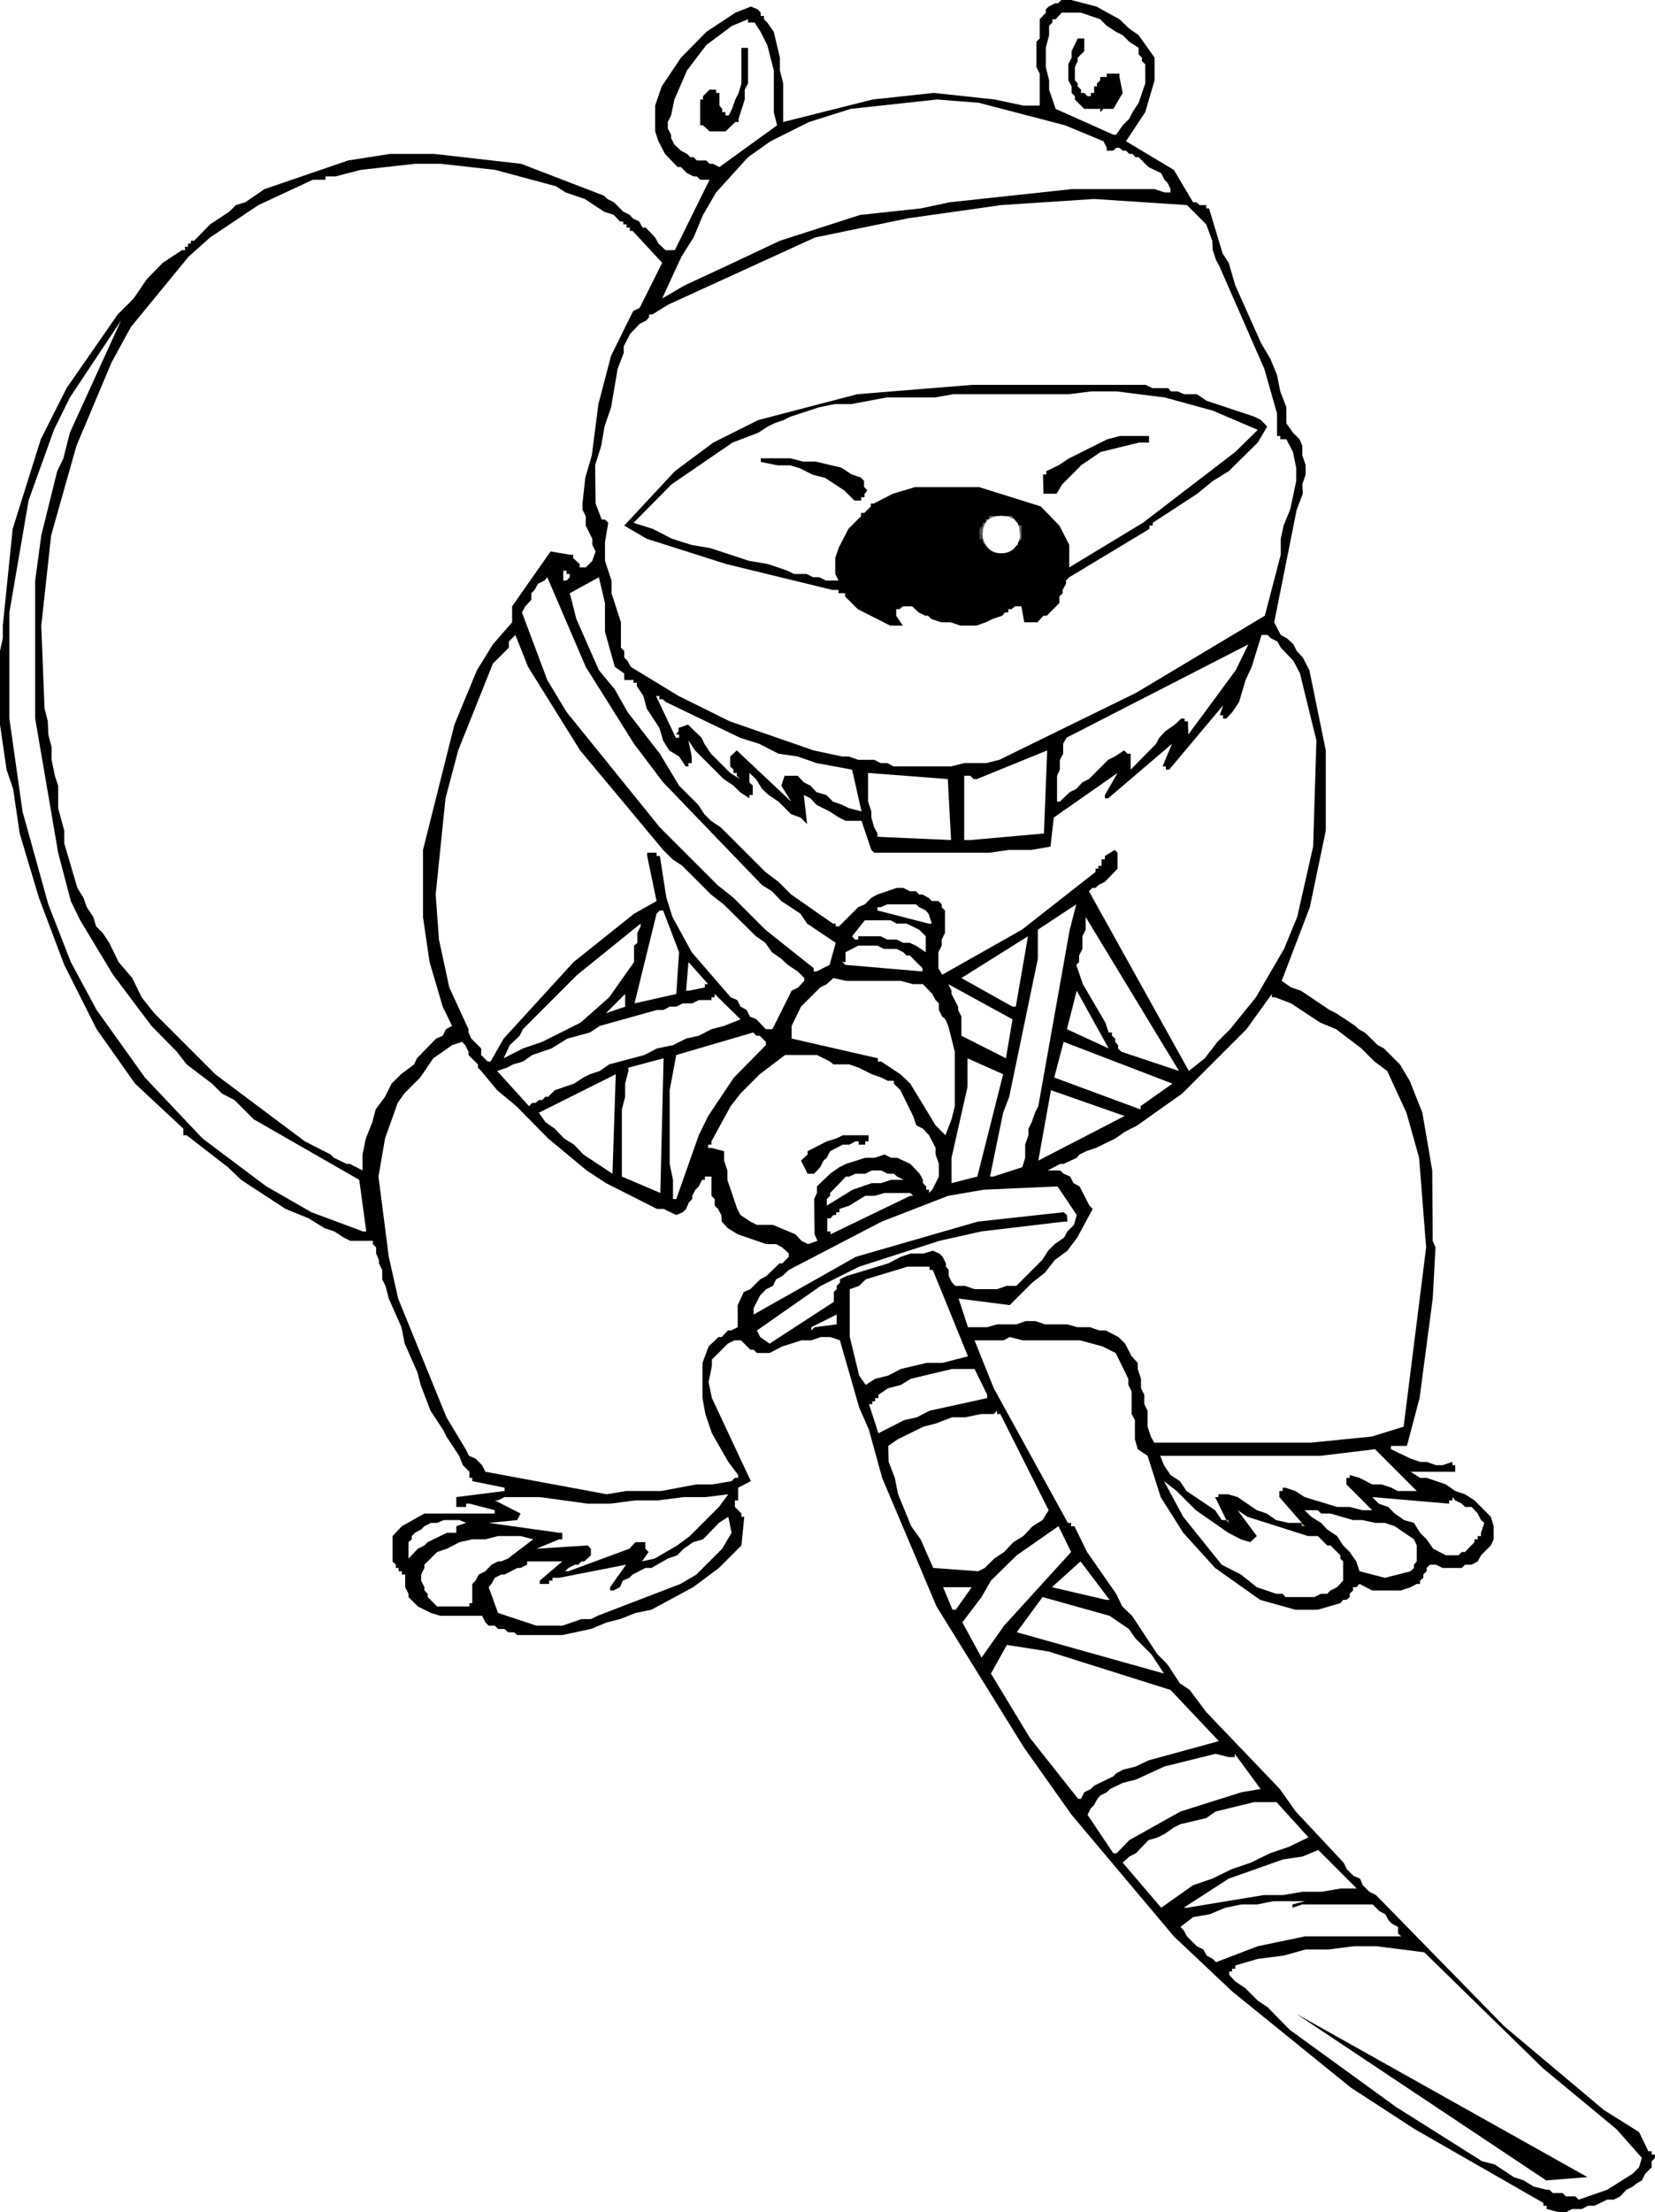 <?xml version="1.0" encoding="UTF-8" standalone="no"?>
<svg xmlns:xlink="http://www.w3.org/1999/xlink" height="235.7px" width="176.45px" xmlns="http://www.w3.org/2000/svg">
  <g transform="matrix(1.0, 0.0, 0.0, 1.0, -109.25, -22.25)">
    <path d="M243.7 67.0 L244.35 67.7 243.35 69.4 240.25 72.45 238.55 73.5 236.9 74.85 232.15 77.95 232.15 78.25 231.8 78.25 231.8 78.6 223.25 83.75 222.9 84.1 222.9 84.45 222.55 85.1 222.55 85.45 222.2 85.8 222.2 86.5 220.85 87.85 220.5 87.85 219.85 88.55 218.45 88.55 218.15 86.85 217.45 86.85 217.1 87.15 216.75 87.15 216.75 87.5 216.4 87.5 216.1 87.85 215.05 88.2 214.35 88.55 213.35 88.9 211.65 88.9 210.6 88.55 209.6 88.55 208.55 88.2 208.2 87.85 207.9 87.85 207.2 87.5 206.5 86.85 205.5 86.85 205.15 87.15 204.8 87.15 204.8 87.85 205.5 88.9 204.15 88.9 200.7 87.15 199.35 85.8 199.35 85.45 198.65 85.45 198.65 85.1 198.0 85.1 186.7 82.35 178.2 79.65 175.8 78.25 181.2 72.45 185.3 69.4 190.1 67.0 200.65 64.25 212.95 63.25 231.4 63.25 232.1 63.6 233.8 63.6 234.1 63.95 234.8 63.95 235.5 64.25 236.85 64.25 237.9 64.95 243.0 66.65 243.7 67.0 M243.7 58.8 L244.7 60.5 245.4 62.2 245.75 63.95 246.4 65.65 246.4 67.35 247.1 68.35 247.8 69.05 248.1 69.75 248.1 70.75 248.45 71.8 248.45 72.8 248.1 73.85 248.15 74.85 247.5 76.55 245.1 88.55 245.8 89.9 246.45 90.25 247.15 90.9 247.5 91.6 248.15 92.3 248.85 93.65 250.6 102.2 250.6 110.75 248.9 118.9 245.9 126.75 246.9 127.45 247.95 127.8 251.0 129.85 251.7 130.2 253.75 131.55 254.1 131.9 254.75 132.25 256.15 133.6 256.8 133.95 258.5 135.65 259.55 137.4 260.9 140.8 261.95 146.95 262.0 154.45 262.3 155.15 262.0 160.6 260.6 171.2 259.25 176.3 257.55 176.3 257.55 176.65 259.65 177.65 260.65 178.0 261.35 178.0 262.35 178.35 263.05 178.35 264.1 178.0 264.1 178.35 264.4 178.35 264.4 179.05 259.65 179.05 260.65 179.7 261.35 179.7 263.4 180.4 264.4 181.1 265.45 181.45 266.45 182.1 268.2 183.85 268.5 184.85 268.5 186.25 268.2 186.9 267.15 187.95 266.8 188.6 266.15 188.95 265.45 188.95 265.1 189.3 263.05 189.3 262.35 188.95 261.7 188.95 261.35 189.3 261.35 189.65 261.0 190.0 261.0 190.35 260.65 190.65 260.65 191.0 260.3 191.0 259.65 191.35 258.6 191.7 255.55 191.7 254.2 191.0 253.85 191.35 253.5 191.35 253.5 191.7 253.15 192.05 253.15 192.4 252.8 192.7 252.45 192.7 252.15 193.05 249.75 193.75 247.35 193.75 243.6 192.7 238.8 189.3 235.4 185.55 233.0 181.75 231.6 177.35 230.55 176.65 230.25 175.6 230.25 173.55 229.9 172.9 229.9 170.5 229.55 169.8 229.55 169.15 228.2 166.4 226.8 165.7 224.4 165.05 218.3 165.05 216.9 164.7 216.25 165.05 213.15 165.05 215.2 170.15 223.1 184.5 223.45 184.5 223.45 184.85 223.8 184.85 225.15 187.6 228.25 192.05 228.9 193.4 229.95 194.4 232.65 198.5 233.7 199.55 235.05 201.6 236.1 202.3 237.85 204.65 245.7 212.85 247.4 215.25 252.5 220.7 252.85 221.4 253.55 222.1 254.25 222.4 254.55 223.1 255.25 223.8 255.95 224.15 269.65 238.15 280.25 247.05 284.0 249.4 285.0 251.45 285.35 251.45 285.35 251.8 285.7 251.8 285.7 252.15 285.35 252.5 285.35 253.15 284.65 253.85 284.3 254.55 283.7 254.9 283.35 255.2 282.65 255.55 282.0 256.25 281.3 256.6 280.6 256.6 279.25 257.25 278.55 257.25 277.9 257.6 276.85 257.6 276.2 257.95 275.5 257.95 274.15 257.6 274.15 257.25 273.8 257.25 273.8 256.95 260.1 249.1 253.25 244.65 240.6 234.4 234.4 228.55 223.5 215.6 218.4 208.4 209.1 193.4 203.3 179.7 201.9 174.6 200.85 172.2 198.8 165.05 197.8 164.7 196.75 164.7 195.75 165.05 194.7 165.05 192.65 165.7 191.3 166.4 189.95 166.4 189.6 166.05 189.25 166.05 188.25 165.05 187.55 165.05 186.85 165.4 185.15 167.1 185.15 167.75 184.8 169.5 185.15 171.2 189.3 180.05 187.95 180.75 187.95 182.1 187.6 182.1 187.6 182.8 188.3 183.5 188.3 183.85 188.6 183.85 188.3 186.9 185.9 189.3 183.15 191.35 178.7 193.75 177.0 194.1 175.35 194.75 173.95 195.1 172.25 195.8 169.2 196.45 164.4 196.45 164.05 196.15 163.4 196.15 163.05 195.8 162.35 195.8 162.0 195.45 161.35 195.45 161.0 195.1 160.65 194.4 156.2 194.4 155.2 194.1 153.8 193.4 152.8 192.4 152.8 192.05 152.45 191.35 152.45 190.0 152.1 190.0 152.1 189.65 151.75 189.65 151.75 189.3 151.45 189.3 151.45 188.95 151.1 188.6 151.1 185.9 152.1 184.85 154.5 183.5 162.0 183.5 162.0 183.15 159.3 182.45 158.95 182.45 158.95 182.8 157.9 182.8 157.9 181.75 163.05 181.1 163.05 180.75 159.6 180.05 159.6 179.7 159.3 179.7 159.3 179.05 158.6 178.35 158.2 177.35 156.85 175.3 156.5 174.6 155.15 172.55 154.1 169.8 153.75 168.45 152.4 165.4 152.05 163.65 150.7 160.6 150.35 159.25 150.0 158.55 150.0 157.55 149.65 156.85 149.65 156.5 149.35 155.8 149.35 155.15 149.0 154.8 149.0 154.45 146.6 154.45 145.9 154.1 144.9 153.45 143.85 153.1 142.15 152.05 139.7 151.05 134.95 147.95 133.55 146.6 129.15 143.2 128.8 143.2 128.8 142.5 123.65 137.7 119.55 131.9 116.1 125.05 113.4 117.9 111.35 111.05 110.65 106.3 109.95 104.25 109.25 99.45 109.25 91.6 109.55 90.25 109.55 88.9 110.6 78.6 113.6 69.05 116.35 63.6 121.8 55.75 123.5 54.05 124.9 52.0 126.6 50.25 128.65 48.9 129.0 48.9 128.95 48.55 129.3 48.55 129.3 48.2 129.6 48.2 129.6 47.9 129.95 47.9 131.65 46.15 133.7 44.8 134.4 44.1 135.4 43.8 137.45 42.4 146.35 39.35 150.8 38.65 155.55 38.65 164.8 39.7 173.65 43.1 174.0 43.45 174.7 43.8 175.7 44.8 176.4 45.15 176.7 45.5 177.4 45.85 177.75 46.5 178.1 46.5 179.1 47.55 179.45 48.2 180.2 48.9 181.2 48.9 184.9 41.4 183.9 41.4 183.55 41.05 183.2 41.05 182.5 40.7 181.85 40.05 181.5 40.05 180.15 38.65 179.45 37.3 179.1 36.25 179.1 33.5 179.8 31.45 181.85 28.4 184.55 25.65 187.65 23.6 189.3 22.95 190.05 23.25 190.35 23.6 190.35 23.95 190.7 23.95 190.7 24.3 191.05 24.65 191.75 25.65 192.4 28.4 192.4 29.75 192.75 31.15 192.75 35.25 202.3 32.85 208.8 32.15 215.3 32.85 218.35 33.5 220.1 33.5 220.1 30.1 219.75 29.4 219.75 26.7 220.1 26.35 220.1 24.3 220.75 23.6 220.75 23.25 221.05 22.95 221.75 22.6 222.05 22.6 222.4 22.25 223.45 22.25 226.15 22.95 228.6 24.3 229.65 25.3 230.65 26.0 232.35 28.4 232.35 30.8 231.35 34.2 229.3 37.3 234.4 40.35 236.45 43.8 236.8 43.8 237.15 44.1 237.85 44.1 237.85 44.45 238.15 44.45 239.6 49.25 240.25 50.25 240.95 52.65 243.7 58.8 M245.4 68.7 L245.4 66.3 244.05 61.55 239.25 50.6 238.9 49.95 238.55 48.9 238.5 47.9 237.85 46.15 235.8 44.1 225.9 43.45 216.0 44.1 206.1 45.5 196.15 47.55 180.5 54.7 178.8 55.75 178.45 55.75 178.45 56.05 178.15 56.4 177.45 56.75 176.45 57.8 175.75 59.15 175.75 59.85 175.1 61.55 174.4 65.65 173.7 67.7 173.35 69.75 172.7 71.8 172.75 75.9 173.4 77.6 173.75 77.6 174.1 77.95 173.75 80.0 173.75 82.0 174.45 84.1 174.45 85.45 175.45 88.55 175.45 91.25 175.8 91.6 175.8 92.3 176.15 92.65 176.5 93.3 181.6 96.4 187.05 99.1 196.0 102.2 199.05 102.85 199.75 102.85 200.75 103.2 202.45 103.2 203.15 103.55 203.85 103.55 204.5 103.9 210.65 103.9 212.05 103.55 214.4 103.55 215.8 103.2 230.4 96.05 244.1 87.85 245.8 81.35 245.8 79.65 246.1 78.25 246.8 76.55 247.45 73.5 247.45 72.1 247.1 70.4 246.4 69.05 245.75 69.05 245.75 68.7 245.4 68.7 M243.75 89.9 L242.7 93.3 242.05 94.7 241.35 97.05 240.65 98.1 240.0 98.8 239.65 98.8 239.65 98.45 239.3 98.45 239.65 97.4 233.9 104.25 233.55 104.25 233.55 103.9 233.2 103.9 234.2 101.5 227.4 107.3 227.05 107.3 227.05 106.95 228.4 104.6 221.6 109.35 221.25 112.45 219.2 112.8 216.8 112.8 214.75 113.1 202.45 113.1 202.15 112.8 201.1 109.7 199.4 109.7 198.7 109.35 197.7 108.7 196.3 108.0 195.65 107.3 194.95 106.95 195.3 110.05 194.6 109.35 193.6 109.0 192.25 107.65 191.2 106.95 190.5 106.3 189.85 105.25 189.15 104.6 189.15 105.6 189.5 105.95 189.5 106.95 189.15 106.95 189.15 107.3 188.15 106.65 187.45 105.95 186.4 105.25 183.35 102.2 182.65 101.15 183.0 102.85 183.0 103.55 182.65 103.55 182.65 103.9 182.35 103.9 181.65 102.85 180.6 102.2 179.95 101.15 179.55 99.8 178.2 97.75 177.85 96.4 177.15 95.35 177.15 95.0 176.8 95.0 176.8 94.7 175.8 94.7 175.8 94.0 174.8 93.3 173.75 89.55 173.75 86.5 173.1 83.75 170.0 85.45 170.7 88.2 173.1 93.65 174.8 95.7 176.15 98.1 179.6 102.55 181.65 105.95 183.7 108.0 184.35 109.0 185.05 109.7 186.1 110.4 190.85 115.15 192.25 116.2 193.6 117.55 198.05 120.65 198.35 120.65 198.35 120.95 198.7 120.95 200.75 118.9 201.45 118.6 202.15 117.9 202.8 117.55 204.85 116.85 205.55 116.85 206.25 117.2 206.9 117.2 207.25 117.55 207.6 117.55 208.25 117.9 208.6 118.25 209.3 118.25 209.65 118.6 209.65 118.9 210.0 119.25 210.0 121.65 209.65 122.35 209.65 123.0 209.3 123.7 209.3 125.4 209.7 126.1 218.2 121.3 226.05 115.15 226.05 114.8 226.35 114.8 226.35 114.5 226.7 114.5 226.7 113.8 227.05 113.8 227.05 113.45 228.1 112.8 228.4 113.1 228.4 114.8 227.05 116.2 226.35 116.55 226.05 116.85 225.7 116.85 225.35 117.2 236.0 136.35 237.7 135.0 239.05 133.25 240.4 131.9 243.15 128.5 246.15 123.35 247.55 119.95 249.25 112.45 249.6 101.15 247.85 94.0 247.15 92.65 245.8 91.25 245.45 90.6 244.75 90.25 244.4 89.9 243.75 89.9 M224.5 23.6 L222.45 23.6 221.8 24.3 221.45 24.3 221.45 24.65 221.1 25.0 221.1 26.0 220.75 27.35 220.75 29.4 221.1 30.8 221.1 31.8 221.8 33.85 227.95 36.6 228.25 36.6 228.95 35.6 229.65 34.9 230.0 34.2 230.65 33.2 231.35 31.15 231.35 29.1 231.0 28.75 231.0 28.4 230.65 28.05 230.65 27.35 229.65 26.7 228.95 26.0 228.25 25.65 227.25 25.0 226.55 24.3 224.5 23.6 M210.5 43.8 L223.5 42.4 232.35 42.4 233.4 42.75 234.05 42.75 234.05 42.4 233.75 41.75 233.4 41.4 233.05 40.7 231.7 40.05 230.65 39.0 230.3 39.0 230.0 38.65 229.65 38.65 229.3 38.3 228.95 38.3 228.6 38.0 228.25 38.0 227.95 38.3 227.25 38.3 227.25 38.0 226.9 37.3 222.8 35.6 213.6 33.2 209.15 32.85 199.95 33.85 195.5 35.25 191.4 37.3 189.0 39.0 185.6 42.75 184.2 45.15 183.2 47.55 181.9 49.6 179.85 54.05 182.25 52.65 Q187.35 50.3 192.4 47.9 L200.95 45.15 207.45 44.45 210.5 43.8 M228.6 30.1 L228.6 30.45 228.95 32.15 227.95 33.85 226.9 33.85 226.55 34.2 226.55 33.85 224.85 33.85 223.85 32.85 223.85 32.5 223.5 32.15 223.5 31.45 223.15 30.8 223.15 29.1 223.5 28.4 223.5 27.7 224.15 26.35 224.85 26.35 224.85 27.7 224.15 28.4 224.15 28.75 223.85 29.4 223.85 30.8 224.15 31.15 224.15 31.45 224.5 31.8 224.5 32.15 224.85 32.15 225.2 32.5 225.55 32.5 225.55 32.15 225.9 32.15 225.9 31.45 226.2 31.45 226.2 31.15 226.55 30.8 226.55 30.45 227.25 30.45 227.25 30.1 228.6 30.1 M189.0 24.3 L187.3 25.0 184.55 27.05 182.5 29.75 181.15 32.85 180.8 34.55 180.45 35.25 180.45 35.95 180.8 36.6 180.8 36.95 181.15 37.65 181.85 38.3 182.5 38.65 182.85 39.0 183.2 39.0 183.55 39.35 184.55 39.35 184.9 39.7 185.25 39.7 185.95 40.05 192.1 35.6 191.75 34.2 191.75 29.75 191.05 27.05 190.35 25.65 189.7 24.65 189.0 24.65 189.0 24.3 M162.05 40.35 L156.25 39.7 153.5 39.7 147.7 40.35 145.0 41.05 143.95 41.05 143.95 41.4 142.6 41.4 136.8 44.1 131.65 47.55 129.35 49.6 123.2 57.1 121.15 60.85 117.4 69.75 114.7 79.3 113.65 88.9 114.0 97.75 114.35 99.1 114.4 100.5 114.75 101.85 114.75 103.2 115.1 104.9 115.45 105.95 115.45 108.35 116.1 110.75 116.1 112.1 117.5 116.85 118.15 117.9 118.5 118.9 119.2 119.95 119.5 120.95 120.2 121.65 120.9 122.7 121.9 124.75 123.35 126.45 124.35 128.5 125.7 130.2 132.2 136.7 141.75 143.85 144.5 145.25 144.85 145.6 146.2 146.25 146.55 146.25 147.9 146.95 147.9 145.25 148.25 143.55 148.95 141.8 149.3 140.45 150.3 139.1 151.0 137.7 152.0 136.7 153.4 135.65 153.7 135.0 155.75 132.9 156.45 132.6 156.8 131.9 157.45 131.55 156.45 129.5 155.05 124.75 154.35 119.95 154.35 112.8 157.7 99.45 160.1 93.65 161.8 90.9 163.85 88.55 163.85 86.85 167.95 81.0 170.0 81.35 170.35 81.35 170.35 81.7 171.05 82.35 171.05 82.7 171.7 82.7 172.4 82.0 172.75 81.0 172.4 80.3 172.4 79.65 171.7 78.25 171.7 77.25 171.35 76.55 171.35 75.9 171.65 73.15 172.35 70.75 173.05 65.3 174.4 60.15 176.75 55.4 177.45 55.05 179.85 50.25 176.7 46.85 176.4 46.85 176.4 46.5 176.05 46.5 176.05 46.15 175.7 46.15 175.7 45.85 175.35 45.85 174.7 45.15 173.65 44.8 171.6 43.45 169.55 42.75 168.55 42.1 162.05 40.35 M188.3 27.35 L189.0 27.35 189.0 31.15 188.65 31.8 188.65 32.85 188.0 34.9 188.0 35.25 187.65 35.25 186.6 36.25 184.9 36.25 184.2 35.6 183.9 35.6 183.9 32.85 184.2 32.85 184.2 32.5 184.9 31.8 185.6 31.8 185.6 32.15 185.95 32.15 185.95 33.5 186.25 33.85 186.25 34.2 186.6 34.2 186.6 34.55 186.95 34.55 187.3 33.85 187.65 32.85 188.0 32.15 188.3 31.15 188.3 27.35 M187.35 69.4 L180.85 73.85 176.8 77.95 178.85 78.6 180.9 79.65 182.95 80.3 185.0 80.65 189.1 82.0 191.15 82.35 193.2 83.05 193.9 83.4 195.25 83.4 195.95 83.75 196.6 83.75 197.3 84.1 198.65 84.1 198.3 83.4 198.3 81.7 198.65 80.65 199.7 78.6 201.05 77.25 201.05 76.9 201.4 76.9 202.1 76.2 202.1 75.9 202.4 75.9 204.45 74.85 206.8 74.15 213.65 74.15 220.2 76.2 222.2 78.25 223.25 80.3 223.25 82.7 231.1 77.95 240.95 70.4 243.35 68.05 238.55 66.0 233.45 64.6 228.3 63.95 225.6 63.95 223.2 64.25 210.9 64.25 208.85 64.6 203.75 64.6 200.0 65.3 198.25 65.3 196.55 65.65 193.5 66.65 192.8 67.0 191.8 67.35 191.1 67.7 190.1 68.35 187.35 69.4 M190.4 71.45 L190.4 71.1 193.5 71.1 194.85 71.45 196.2 71.45 198.95 72.1 200.0 72.8 201.0 73.15 201.35 73.5 201.35 74.15 201.7 74.5 201.4 74.85 201.4 75.2 201.05 75.2 201.05 75.55 200.35 75.55 199.3 74.5 197.25 73.15 195.9 72.8 194.5 72.1 193.5 71.8 192.15 71.8 190.4 71.45 M166.25 85.1 L165.9 85.45 165.9 86.15 165.25 86.85 164.9 87.5 167.6 94.7 169.65 98.1 179.6 110.4 185.75 116.55 187.45 117.9 190.85 121.3 196.0 125.4 196.0 125.75 196.3 125.75 197.7 125.05 198.35 122.7 195.3 120.65 194.6 119.6 192.55 118.25 191.55 117.2 190.5 116.55 179.95 105.6 176.85 101.5 171.7 93.3 167.6 83.75 167.3 84.1 166.6 84.45 166.25 85.1 M169.65 83.4 L169.65 83.05 169.3 83.05 169.3 84.1 169.65 84.1 170.0 83.75 170.0 83.4 169.65 83.4 M164.2 89.9 L163.5 90.6 163.5 91.25 161.8 92.95 158.1 102.2 156.75 107.3 155.7 117.55 156.05 122.35 157.15 127.45 159.2 131.9 159.2 132.25 159.5 132.9 160.55 133.95 160.55 134.65 161.25 135.35 161.55 135.35 162.95 132.9 170.4 124.75 176.85 119.6 179.25 118.25 178.25 113.45 178.25 113.1 179.25 113.1 179.25 113.45 179.6 113.45 180.3 117.9 180.95 119.95 183.0 123.7 187.15 128.5 187.85 128.8 188.2 129.5 188.85 129.85 189.2 130.55 189.9 130.85 190.9 131.9 191.6 131.9 193.65 127.8 194.35 127.45 195.0 126.75 195.0 126.45 194.3 125.75 193.25 125.05 192.55 124.4 191.55 123.7 190.85 122.7 189.85 122.0 186.4 118.6 185.05 117.55 182.0 114.5 180.95 113.8 179.95 112.8 171.1 102.2 165.55 93.3 164.2 89.9 M179.55 96.75 L179.55 96.4 179.2 96.4 181.3 100.85 181.65 100.85 181.65 100.5 181.3 100.5 181.6 100.15 181.6 99.8 182.6 99.45 184.05 100.85 184.35 101.5 185.05 102.55 187.1 104.6 188.15 105.25 187.8 104.9 187.8 104.6 187.45 104.6 187.45 104.25 187.1 103.9 187.1 102.85 187.8 102.2 193.6 107.65 192.55 105.95 192.9 104.9 194.3 104.9 194.95 105.6 195.65 105.95 196.3 106.65 197.35 106.95 198.05 107.65 199.05 108.0 199.75 108.35 201.1 108.7 200.1 104.25 196.3 103.55 194.3 102.85 192.25 102.55 190.2 101.5 188.15 100.85 180.25 97.05 179.9 96.75 179.55 96.75 M226.6 70.4 L224.55 71.8 222.5 73.85 221.9 74.85 220.5 74.85 220.45 72.8 220.8 72.8 220.8 72.45 222.15 71.8 223.2 71.1 227.3 69.05 228.65 68.7 231.75 68.7 231.75 69.4 230.7 69.4 226.6 70.4 M217.8 78.15 L217.8 77.95 217.7 77.95 217.45 77.65 217.45 77.6 217.1 77.25 216.75 77.25 216.6 77.25 216.0 77.2 215.4 77.25 215.05 77.25 214.7 77.25 214.7 77.55 214.6 77.6 214.35 77.6 214.35 77.9 214.3 77.95 214.05 77.95 214.05 78.25 213.7 78.6 213.7 78.95 213.7 79.65 214.05 79.65 214.05 80.0 214.3 80.25 Q214.85 81.2 216.0 81.2 217.05 81.2 217.6 80.4 L217.7 80.3 217.8 80.3 217.8 80.05 217.85 79.95 218.15 79.65 218.15 79.3 218.15 78.6 218.15 78.25 217.85 78.25 217.8 78.15 M235.55 98.8 L235.55 99.1 235.9 99.1 235.95 100.5 241.0 93.65 242.35 90.9 222.95 100.85 222.6 101.5 222.6 102.55 222.25 103.2 222.25 104.25 221.95 104.9 221.95 107.65 222.25 107.65 223.3 106.65 224.0 106.3 224.65 105.6 225.35 105.25 227.4 103.2 228.1 102.85 229.1 102.2 229.45 102.55 229.8 102.55 229.8 104.25 232.5 101.5 232.85 100.85 233.5 100.15 234.5 99.45 235.2 98.8 235.55 98.8 M224.65 123.35 L224.3 124.05 224.3 124.75 224.0 125.05 224.7 127.1 227.1 131.2 227.45 132.25 227.8 132.25 227.8 132.6 228.15 132.9 228.15 133.25 228.45 133.6 228.45 133.95 228.8 134.3 234.95 136.35 225.0 119.95 225.0 121.3 224.65 122.0 224.65 123.35 M224.0 118.6 L219.9 121.3 219.9 124.4 216.85 139.1 216.2 140.8 214.8 147.6 215.15 147.6 218.25 146.6 218.55 145.6 218.55 144.2 218.9 143.2 218.9 142.5 219.25 141.8 219.6 140.8 219.95 140.1 223.3 121.3 224.0 118.6 M213.05 105.25 L212.7 104.9 212.05 104.9 212.05 111.75 212.7 111.75 220.55 111.05 220.9 102.2 213.4 105.25 213.05 105.25 M206.9 118.6 L203.85 118.6 203.15 118.9 202.8 118.9 202.8 119.25 208.25 120.65 208.6 120.65 208.25 119.6 207.95 119.25 207.25 118.9 206.9 118.6 M204.2 120.3 L201.45 120.3 200.1 122.0 200.4 122.35 200.75 122.35 200.75 122.0 203.15 122.0 203.85 122.35 204.85 122.35 205.55 122.7 206.25 122.7 206.9 123.0 207.95 123.7 207.95 122.0 207.25 121.3 205.9 120.65 204.85 120.65 204.2 120.3 M203.5 123.35 L202.8 123.0 200.75 123.0 199.4 123.7 199.4 124.75 199.05 124.75 199.4 125.05 207.6 125.75 207.6 125.4 206.25 124.05 205.9 124.05 205.55 123.7 204.85 123.35 203.5 123.35 M210.65 111.75 L210.3 105.25 201.8 104.6 201.8 107.65 202.15 108.7 202.15 109.35 202.45 110.4 202.8 111.05 202.8 111.4 210.65 111.75 M217.2 130.85 L210.35 127.1 210.7 127.8 210.7 128.15 211.4 129.5 211.4 129.85 211.75 130.55 211.75 132.6 216.5 135.0 217.2 130.85 M217.55 129.5 L218.85 122.0 211.75 126.45 217.2 129.5 217.55 129.5 M208.65 128.15 L207.65 127.1 206.6 127.1 205.25 126.75 199.45 126.75 198.1 126.45 197.4 127.1 196.7 127.45 194.65 129.5 193.65 131.55 193.65 132.9 202.85 135.0 202.85 135.35 203.2 135.35 205.25 136.7 206.3 137.7 209.0 142.15 210.05 143.2 210.7 141.5 211.05 140.1 211.05 134.3 210.35 131.55 210.05 130.85 209.7 130.55 209.35 129.85 209.35 129.15 209.0 128.8 208.65 128.15 M206.6 141.15 L205.25 138.4 204.55 137.7 204.55 137.4 203.9 137.4 203.2 137.05 202.2 136.7 200.8 136.0 199.8 135.65 198.1 135.65 197.75 135.35 196.35 134.65 192.95 134.65 190.25 136.7 188.2 138.75 187.15 140.1 185.1 143.85 185.1 144.2 184.75 144.2 184.75 144.55 185.1 144.55 186.45 144.9 186.45 145.9 186.8 146.95 186.8 147.95 187.85 151.05 188.2 151.7 189.25 152.4 189.95 152.75 191.65 152.75 194.05 153.75 194.7 154.45 195.4 154.8 196.4 154.45 196.1 153.75 196.05 150.0 196.35 149.35 196.35 148.65 197.75 147.3 198.75 146.6 199.45 146.25 201.5 145.6 202.5 145.6 203.55 145.25 204.25 145.6 204.9 145.6 206.3 146.25 207.3 147.3 207.65 147.95 207.65 148.3 208.0 148.65 208.0 149.0 208.3 149.0 208.3 149.35 208.65 149.0 209.35 147.6 209.35 146.25 209.0 145.25 209.0 144.55 208.3 143.2 207.65 142.5 206.95 142.15 206.6 141.15 M203.9 147.3 L203.2 146.95 202.2 146.95 201.5 147.3 200.45 147.3 199.8 147.6 199.45 147.6 197.75 149.35 197.75 149.65 197.4 150.0 197.4 150.7 200.15 149.0 202.2 148.3 203.2 148.3 204.25 147.95 205.6 147.95 204.9 147.6 204.55 147.3 203.9 147.3 M210.7 148.3 L213.45 147.6 216.2 136.7 212.4 135.0 212.4 138.05 210.7 145.6 210.7 148.3 M222.3 146.25 L220.95 146.95 222.3 146.95 222.65 147.3 223.35 147.6 223.7 148.3 224.35 148.65 225.4 150.7 225.75 151.05 224.1 154.1 223.05 155.5 221.7 156.5 220.65 157.85 219.3 158.9 216.9 161.3 211.45 160.6 212.45 163.65 214.5 163.65 215.55 163.35 217.6 163.35 218.6 163.0 219.65 163.0 220.65 163.35 223.05 163.35 224.1 163.65 225.45 163.65 226.45 164.0 227.15 164.0 228.5 164.7 229.2 165.4 229.9 166.75 230.55 167.45 230.55 168.1 230.9 169.15 230.9 170.15 231.25 170.85 231.25 171.85 231.6 172.55 231.6 174.25 231.95 175.3 232.3 175.95 249.0 175.95 255.5 175.3 258.9 174.25 261.3 155.15 260.55 145.6 259.2 140.8 257.15 136.35 255.8 135.35 254.4 133.95 251.7 131.9 250.0 131.2 246.9 129.15 245.2 128.5 244.85 128.5 244.85 128.15 242.15 131.9 235.3 138.75 230.5 142.15 229.15 142.85 228.15 143.55 226.1 144.55 225.05 144.9 224.35 145.25 224.05 145.6 222.65 146.25 222.3 146.25 M219.95 145.9 L229.15 141.15 221.3 138.4 219.95 145.9 M221.65 137.05 L230.85 140.45 230.85 140.1 234.25 137.7 222.65 133.25 221.65 137.05 M227.45 133.95 L224.05 127.8 223.0 131.9 227.45 133.95 M177.55 120.95 L177.55 120.65 170.8 126.1 165.0 131.9 164.65 132.6 163.6 133.6 162.95 135.0 165.0 133.95 167.05 133.25 171.15 131.2 174.2 128.5 176.85 124.75 176.85 123.0 177.2 122.7 177.2 121.65 177.55 120.95 M179.95 119.25 L179.6 119.25 179.25 119.6 176.9 129.15 181.35 128.15 181.65 123.7 179.95 119.25 M179.3 129.85 L173.2 131.55 172.15 132.25 169.75 132.9 168.05 133.95 166.0 134.65 165.0 135.35 163.95 135.65 163.3 136.0 162.25 136.35 165.65 140.1 166.0 139.75 166.35 139.75 166.7 139.45 167.05 139.45 167.4 139.1 167.7 139.1 168.4 138.4 170.45 137.7 171.45 137.05 172.15 136.7 173.2 136.35 174.2 135.65 177.95 134.65 179.3 133.95 181.0 133.6 182.4 132.9 183.75 132.6 185.1 131.9 186.45 131.55 188.2 130.85 185.45 128.15 185.45 128.5 185.1 128.5 185.1 128.8 183.75 128.8 183.05 129.15 182.05 129.15 181.35 129.5 180.65 129.5 180.0 129.85 179.3 129.85 M175.9 128.15 L173.85 130.2 175.9 129.5 175.9 128.15 M176.25 136.0 L176.25 136.35 175.9 137.7 175.9 139.1 175.55 140.45 175.55 147.6 179.65 149.35 180.0 135.0 176.25 136.0 M162.25 138.4 L160.55 136.35 160.2 136.0 160.2 135.65 159.2 134.65 159.2 134.3 158.85 133.6 158.5 133.25 157.45 133.6 155.45 135.0 154.05 137.05 152.35 138.75 151.65 139.75 150.3 143.55 149.6 147.6 150.7 156.15 151.7 160.6 156.85 173.25 158.9 176.65 159.25 177.35 159.95 177.65 160.65 178.35 161.0 179.05 173.95 181.45 176.0 181.1 179.75 181.1 183.5 180.4 185.2 180.4 187.25 180.05 187.6 179.7 187.95 179.7 187.95 179.4 186.9 178.0 185.15 174.95 184.45 172.9 184.15 171.2 184.15 167.45 184.8 165.7 185.85 164.7 186.2 164.7 186.85 164.0 187.2 164.0 187.9 163.65 187.9 161.3 188.55 159.9 189.25 159.6 190.3 158.55 190.95 158.2 192.35 156.85 192.65 156.85 193.35 156.15 193.35 155.8 192.65 155.15 192.0 154.8 190.95 154.8 187.9 153.75 186.85 153.1 186.2 152.4 186.15 151.7 185.8 151.05 185.45 150.7 185.45 150.0 185.1 149.65 185.1 147.6 184.4 147.6 184.4 147.95 184.1 147.95 183.75 148.65 183.4 149.0 183.05 149.65 183.05 150.0 182.7 150.35 182.4 151.05 182.05 151.4 181.35 151.7 180.0 151.05 179.3 151.05 173.85 148.3 171.8 146.95 167.7 143.55 164.3 140.1 162.25 138.4 M169.4 143.55 L170.45 144.2 171.45 145.25 174.55 147.3 174.9 136.7 166.7 140.8 167.4 141.8 168.4 142.5 169.4 143.55 M180.65 146.25 L181.0 147.95 181.0 150.0 181.35 150.0 183.75 143.2 184.75 141.15 187.5 137.05 190.9 133.6 190.9 133.25 190.25 132.6 189.9 132.6 189.55 132.25 181.35 134.65 180.65 138.4 180.65 146.25 M184.75 127.1 L182.65 124.75 182.4 127.8 182.7 127.8 184.4 127.45 184.4 127.1 184.75 127.1 M195.35 145.25 L195.35 144.9 197.4 143.85 198.4 143.55 199.1 143.2 201.85 143.2 201.85 143.85 201.5 143.85 201.5 144.2 200.8 144.2 200.8 143.85 200.45 143.85 199.8 144.2 199.1 144.2 197.75 144.9 197.4 145.6 197.05 145.9 196.7 146.6 196.05 147.3 195.35 147.3 194.65 145.9 195.35 145.25 M198.4 151.4 L198.4 151.7 198.1 151.7 197.8 152.05 197.45 152.05 197.45 153.45 197.8 153.45 197.8 153.75 206.3 149.65 206.6 149.65 206.3 149.35 203.55 149.35 202.5 149.65 201.5 149.65 199.8 150.7 198.75 151.05 198.75 151.4 198.4 151.4 M192.65 158.2 L192.0 158.55 191.65 159.25 190.95 159.6 190.3 160.25 189.6 161.6 189.6 162.3 200.5 156.15 213.5 152.4 222.65 151.4 223.0 151.7 223.05 152.4 222.7 152.4 213.85 153.45 209.4 154.45 200.85 157.2 196.75 159.25 189.95 164.0 190.3 164.7 191.3 165.4 198.15 160.95 198.15 159.9 198.45 159.6 198.45 159.25 198.8 158.9 198.8 158.55 199.5 158.2 203.95 156.85 205.3 156.15 206.35 155.8 207.7 155.8 208.7 155.5 209.4 155.8 209.75 156.15 210.1 156.85 210.1 157.2 210.4 157.55 210.4 158.2 210.75 158.9 211.1 159.25 212.15 159.25 213.15 159.6 215.55 159.6 216.55 159.25 217.6 159.25 220.35 156.5 221.0 155.5 221.7 154.8 222.7 154.1 223.05 153.45 223.75 152.75 224.05 151.7 222.0 148.65 214.15 149.0 210.35 149.65 203.25 152.4 193.35 157.55 192.65 158.2 M199.85 159.6 L199.85 164.7 200.85 168.8 201.55 169.8 202.55 169.15 203.95 168.8 205.3 168.1 208.05 167.45 209.75 167.45 212.45 166.75 208.7 157.55 208.35 157.55 208.35 157.2 206.0 157.2 201.55 158.55 200.85 159.25 199.85 159.6 M198.45 162.3 L195.75 163.65 195.75 164.0 196.1 163.65 198.45 163.35 198.45 162.3 M201.9 171.85 L202.9 174.95 205.65 173.55 207.0 173.25 208.35 172.55 214.5 171.2 214.5 170.85 213.15 168.1 210.75 168.1 206.35 169.15 205.3 169.8 203.95 170.15 202.9 170.85 202.9 171.2 202.55 171.2 202.55 171.55 202.25 171.55 202.25 171.85 201.9 171.85 M174.3 182.45 L171.9 182.45 166.8 181.75 163.05 181.75 162.35 182.1 162.0 182.1 164.75 183.5 164.4 184.2 161.35 184.5 168.85 185.55 169.2 185.55 169.2 186.25 168.85 186.25 166.45 187.25 171.9 186.9 172.25 187.25 172.25 187.95 171.55 188.6 171.25 188.6 170.9 188.95 170.55 188.95 169.85 189.3 169.5 189.65 169.85 189.65 176.35 187.25 177.0 186.55 178.05 186.55 178.05 187.25 178.4 187.6 177.7 188.6 179.05 188.3 181.45 186.9 182.8 185.9 185.9 182.8 186.9 181.45 184.5 181.75 182.15 181.75 179.4 182.1 177.0 182.1 174.3 182.45 M167.8 191.0 L166.8 191.0 166.8 190.65 169.2 188.6 165.45 188.6 165.45 188.95 164.75 189.3 164.4 189.3 163.05 190.0 162.7 190.0 162.0 190.35 161.65 191.0 161.35 191.35 162.35 194.1 166.45 195.45 169.2 195.45 171.25 194.75 172.25 194.75 172.95 194.4 181.8 191.0 183.5 190.0 186.25 187.25 187.25 185.55 186.9 183.85 185.9 184.5 184.2 186.25 183.15 186.55 182.15 187.25 181.45 187.95 180.45 188.3 178.7 189.3 178.05 189.3 176.7 190.0 176.35 190.35 175.65 190.65 175.35 191.35 174.65 191.7 174.3 191.7 174.3 191.35 176.0 188.95 168.85 190.35 168.15 190.35 168.15 190.65 167.8 190.65 167.8 191.0 M164.75 185.9 L162.35 185.9 161.0 186.25 159.6 186.25 158.25 186.55 156.9 187.25 155.85 187.6 154.5 188.95 154.5 189.3 154.15 190.0 154.15 190.65 154.5 191.35 154.5 191.7 154.85 192.05 154.85 192.4 155.85 193.4 159.3 193.4 159.3 193.05 159.6 193.05 159.6 191.0 159.95 190.65 160.3 190.0 161.0 189.65 161.65 188.95 162.35 188.6 162.7 188.6 163.4 188.3 166.1 186.25 164.75 185.9 M215.55 172.9 L215.55 172.55 215.2 172.9 213.85 172.9 212.15 173.25 210.75 173.25 209.05 173.9 207.7 174.25 204.95 175.6 203.95 176.3 204.0 178.0 204.65 179.7 205.0 181.45 206.4 184.85 207.4 186.25 208.75 189.3 213.55 189.65 214.25 189.3 215.25 188.3 216.3 187.6 217.3 186.55 218.35 185.9 219.35 184.85 220.4 184.2 221.05 183.15 215.9 172.9 215.55 172.9 M211.15 193.75 L212.85 191.35 209.8 191.35 210.8 193.75 211.15 193.75 M217.65 196.15 L233.35 200.55 232.0 198.5 230.3 196.8 229.6 195.8 227.55 194.4 220.4 192.4 217.65 196.15 M213.9 192.4 L211.85 195.1 213.9 198.85 216.3 195.45 223.45 187.6 222.1 184.85 217.65 187.95 214.9 190.65 213.9 192.4 M234.05 179.4 L235.05 180.05 235.75 181.1 238.8 183.15 239.5 184.2 240.0 184.2 238.8 181.75 239.15 181.75 239.15 181.45 240.2 181.45 241.2 181.75 243.25 183.15 244.3 183.5 245.3 184.2 246.65 184.5 248.05 184.5 245.65 181.75 245.65 181.1 246.0 181.1 246.0 180.75 246.3 180.75 247.35 181.1 248.35 181.75 251.8 182.8 253.15 182.8 254.5 183.15 255.55 183.15 252.8 180.4 252.8 179.7 253.15 179.7 253.15 179.4 254.2 179.7 255.55 180.4 256.55 180.4 257.6 180.75 258.25 181.1 260.3 181.1 255.85 176.65 250.05 177.35 232.95 177.35 233.35 178.35 234.05 179.4 M234.7 181.1 L233.35 180.05 235.4 183.85 239.5 188.95 241.55 190.0 243.25 191.35 245.3 192.05 246.0 192.05 246.3 192.4 249.4 192.4 250.1 192.05 250.75 192.05 251.1 191.7 251.8 191.35 252.45 190.65 252.45 188.6 252.15 188.3 252.15 187.95 251.1 186.9 250.75 186.9 249.75 185.9 248.7 185.9 242.25 183.85 241.2 183.15 243.25 185.9 242.55 186.55 241.55 186.25 240.2 185.55 236.75 183.15 234.7 181.1 M240.0 184.2 L240.2 184.5 240.2 184.2 240.0 184.2 M227.55 192.7 L224.45 188.6 221.4 191.35 227.2 192.7 227.55 192.7 M253.5 184.2 L251.1 183.5 250.1 183.5 249.75 183.15 248.35 183.15 249.05 183.85 250.1 184.5 250.75 185.2 251.8 185.9 252.45 186.9 253.15 187.6 253.85 188.6 254.2 189.65 256.9 190.35 259.65 189.65 260.0 189.3 260.0 188.95 260.3 188.6 260.3 186.9 260.0 186.25 257.95 184.85 256.9 184.5 255.9 184.5 254.5 184.2 253.5 184.2 M257.95 183.5 L258.95 184.2 260.0 184.5 260.65 185.55 261.35 186.25 262.05 187.25 263.4 187.95 264.75 187.95 265.1 187.6 265.45 187.6 266.45 186.55 266.45 186.25 266.8 186.25 266.8 185.9 267.15 185.9 267.15 185.55 267.5 184.5 267.15 184.2 266.8 183.5 266.15 182.8 265.45 182.8 265.1 182.45 264.4 182.1 264.1 181.75 264.1 182.1 263.75 182.1 263.75 182.45 255.55 181.75 256.25 182.45 257.25 182.8 257.95 183.5 M248.05 184.85 L248.35 184.85 248.05 184.5 248.05 184.85 M116.7 68.35 L122.15 56.4 116.7 64.6 115.0 68.05 112.3 75.55 110.25 87.5 110.25 98.8 111.65 108.7 114.4 118.6 116.8 124.75 119.55 129.85 124.7 137.05 130.85 143.55 137.65 148.65 142.45 151.4 147.95 153.45 148.3 153.45 147.55 147.95 136.3 141.5 134.25 139.45 132.9 138.75 131.85 137.7 129.15 135.65 128.1 134.3 125.4 131.55 121.3 126.1 117.8 120.3 116.8 118.25 115.45 113.1 113.0 98.8 113.0 84.1 113.65 79.3 115.35 72.45 116.0 71.1 116.7 68.35 M154.5 184.85 L154.15 185.2 153.5 185.55 153.15 185.9 153.15 186.25 152.8 186.55 152.8 188.3 153.8 187.25 154.5 186.9 154.85 186.55 156.9 185.55 157.9 185.55 157.9 184.85 158.95 184.5 158.25 184.2 156.55 184.2 155.85 184.5 155.2 184.5 154.5 184.85 M248.1 220.05 L246.05 220.35 240.25 222.4 235.45 225.5 235.8 225.5 244.0 224.15 246.05 224.15 248.1 223.8 250.15 223.8 252.2 223.45 253.9 223.45 249.8 219.35 248.1 220.05 M248.75 218.0 L245.35 214.25 242.95 214.25 238.85 215.25 237.85 215.95 235.1 216.6 234.4 216.95 233.4 217.65 232.7 218.0 231.7 218.3 230.35 219.7 229.65 220.05 228.95 220.7 233.05 225.5 236.45 223.1 238.5 222.4 240.55 221.4 242.6 220.7 244.65 219.7 246.7 219.0 248.75 218.0 M258.3 228.25 L258.3 227.55 257.65 227.2 257.3 226.85 256.95 226.2 256.3 225.85 255.6 225.15 248.1 225.15 247.05 225.5 247.05 225.15 248.4 224.8 245.0 224.8 243.3 225.15 241.6 225.15 239.9 225.5 238.2 226.2 236.45 226.5 235.1 227.55 235.45 227.9 235.8 228.55 236.85 229.6 237.55 229.95 237.9 230.6 238.55 230.95 238.9 231.3 243.35 229.6 248.4 228.55 258.65 228.55 258.3 228.25 M253.6 229.6 L250.85 229.95 248.45 229.95 246.1 230.6 243.35 230.95 240.95 231.65 240.95 232.0 240.6 232.0 240.6 232.3 240.3 232.3 240.3 232.65 240.95 233.35 242.0 234.05 243.35 235.4 244.4 236.1 246.75 238.5 258.05 246.7 267.25 252.5 268.6 252.85 270.65 254.2 271.7 254.55 272.75 255.2 274.15 255.55 274.45 255.55 274.8 255.9 275.85 255.9 276.2 256.25 277.2 256.25 277.55 256.6 280.6 255.55 283.3 253.85 284.0 253.15 284.3 252.15 281.6 249.1 273.75 242.6 261.1 230.25 256.0 229.6 253.6 229.6 M278.5 254.2 L274.1 254.55 247.45 236.8 278.5 254.2 M240.9 209.45 L240.25 209.45 238.85 209.1 233.4 210.45 230.35 211.85 228.95 212.2 227.6 212.85 227.25 213.2 226.55 213.55 226.25 213.9 225.9 214.55 225.55 214.9 225.2 215.6 227.95 219.7 228.3 219.7 229.65 218.3 235.1 215.25 241.6 213.2 243.65 212.85 240.9 209.1 240.9 209.45 M234.05 202.3 L221.05 198.2 216.6 197.5 214.9 200.55 219.05 207.4 224.2 213.9 224.5 213.9 224.85 213.2 225.55 212.85 225.9 212.5 227.95 211.5 228.3 211.15 Q228.65 211.0 228.95 210.8 L230.35 210.45 231.7 209.8 239.2 207.75 234.05 202.3" fill="#000000" fill-rule="evenodd" stroke="none"/>
    <path d="M240.0 184.2 L240.2 184.2 240.2 184.5 240.0 184.2 M248.05 184.85 L248.05 184.5 248.35 184.85 248.05 184.85" fill="#b38501" fill-rule="evenodd" stroke="none"/>
    <path d="M217.7 77.95 L217.8 77.95 217.8 78.15 217.7 77.95 M218.15 78.6 L218.15 79.3 218.0 79.5 218.0 79.2 217.9 78.35 218.15 78.6 M214.7 77.55 L214.7 77.25 215.05 77.25 214.9 77.45 214.7 77.55 M217.1 77.25 L217.45 77.6 217.4 77.6 217.1 77.45 217.1 77.25 M214.05 78.6 L214.05 78.25 214.25 78.1 214.05 78.6" fill="#5c5c5c" fill-rule="evenodd" stroke="none"/>
    <path d="M217.85 78.25 L218.15 78.25 218.15 78.6 217.9 78.35 217.85 78.25 M218.15 79.3 L218.15 79.65 217.85 79.95 218.0 79.5 218.15 79.3 M217.8 80.05 L217.8 80.3 217.7 80.3 217.8 80.05 M214.3 80.25 L214.05 80.0 214.05 79.65 214.3 80.25 M214.05 78.25 L214.05 77.95 214.3 77.95 214.25 78.1 214.05 78.25 M214.35 77.9 L214.35 77.6 214.6 77.6 214.35 77.9 M214.05 78.6 L214.0 79.2 214.0 79.25 213.7 78.95 214.05 78.6" fill="#4f4f4f" fill-rule="evenodd" stroke="none"/>
    <path d="M216.6 77.25 L216.75 77.25 216.8 77.3 216.6 77.25" fill="#787878" fill-rule="evenodd" stroke="none"/>
    <path d="M215.05 77.25 L215.4 77.25 214.9 77.45 215.05 77.25 M216.75 77.25 L217.1 77.25 217.1 77.45 216.8 77.3 216.75 77.25 M217.45 77.6 L217.45 77.65 217.4 77.6 217.45 77.6" fill="#6b6b6b" fill-rule="evenodd" stroke="none"/>
    <path d="M214.05 79.65 L213.7 79.65 213.7 78.95 213.7 78.6 214.05 78.25 214.05 78.6 213.7 78.95 214.0 79.25 214.05 79.65" fill="#424242" fill-rule="evenodd" stroke="none"/>
    <path d="M190.4 71.45 L192.15 71.8 193.5 71.8 194.5 72.1 195.9 72.8 197.25 73.15 199.3 74.5 200.35 75.55 201.05 75.55 201.05 75.2 201.4 75.2 201.4 74.85 201.7 74.5 201.35 74.15 201.35 73.5 201.0 73.15 200.0 72.8 198.95 72.1 196.2 71.45 194.85 71.45 193.5 71.1 190.4 71.1 190.4 71.45 Z" fill="none" stroke="#000000" stroke-linecap="round" stroke-linejoin="round" stroke-width="0.05"/>
  </g>
</svg>
